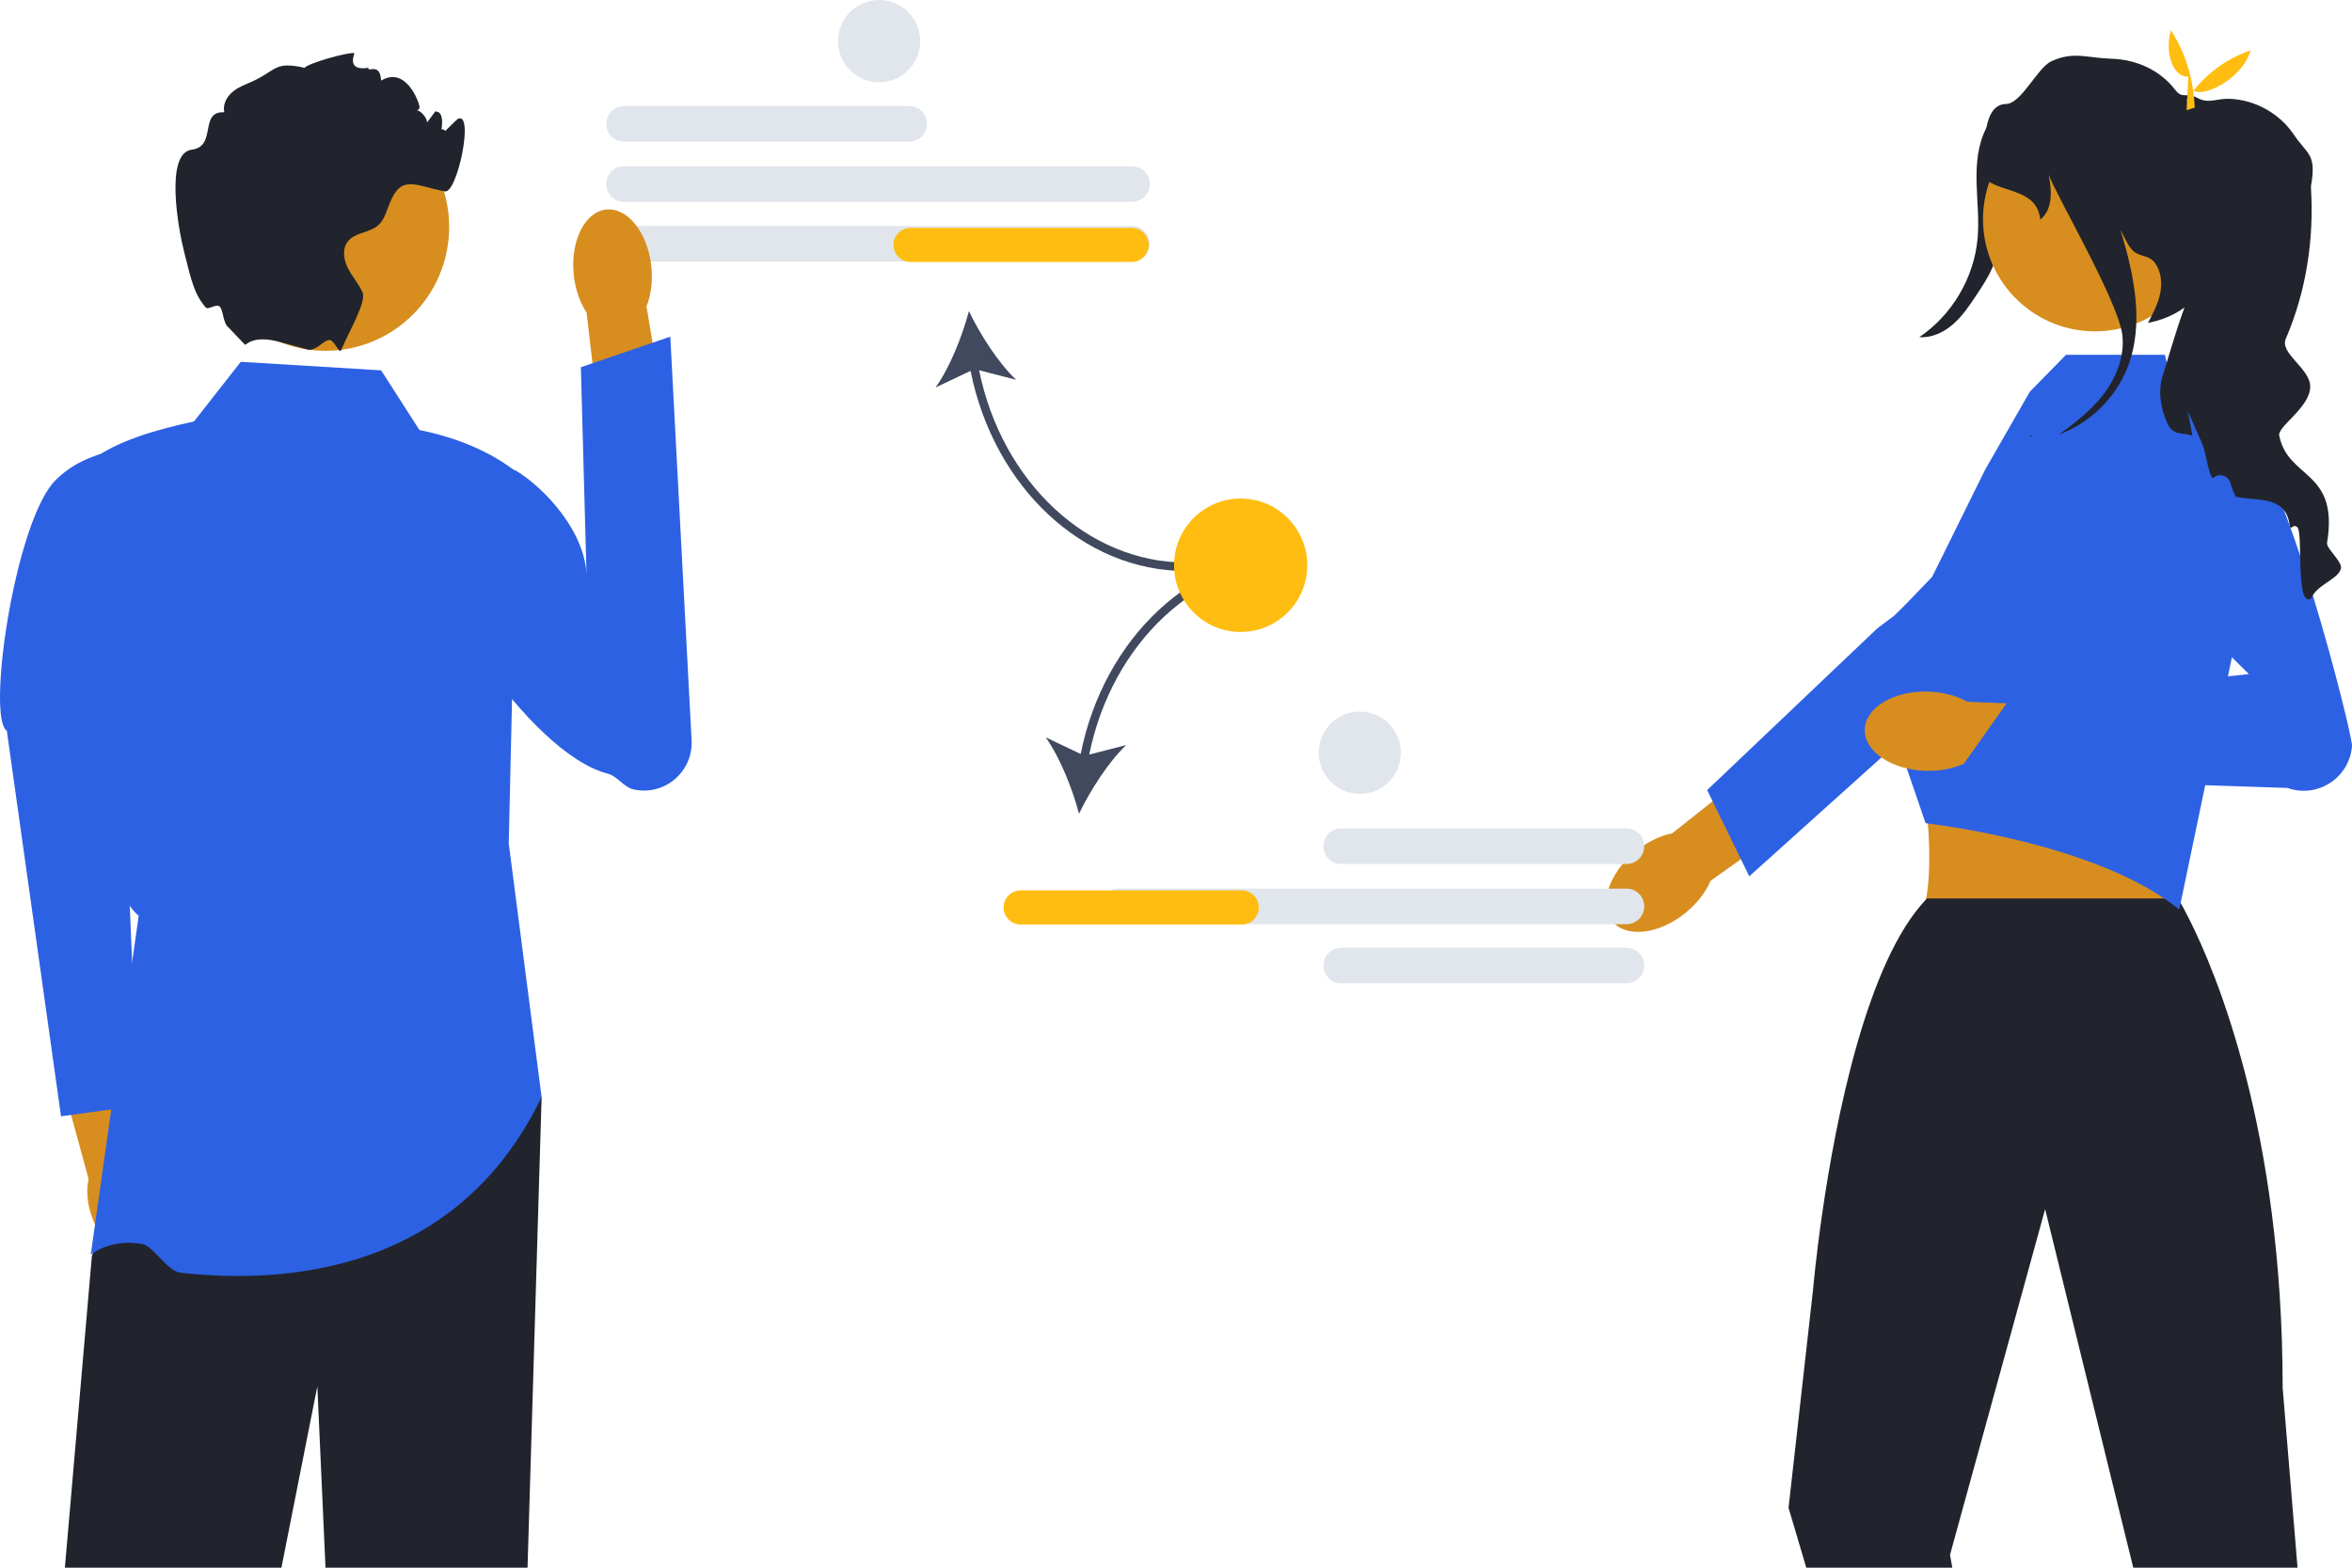 <svg xmlns="http://www.w3.org/2000/svg" width="348" height="232" fill="none"><g clip-path="url(#a)"><path fill="#E1E6EC" d="M134.545 20.96H92.324c-1.448 0-2.627-1.181-2.627-2.632 0-1.451 1.179-2.632 2.627-2.632h42.221c1.448 0 2.627 1.181 2.627 2.632 0 1.451-1.179 2.632-2.627 2.632ZM167.494 29.868H92.324c-1.448 0-2.627-1.181-2.627-2.632 0-1.451 1.179-2.632 2.627-2.632h75.17c1.449 0 2.627 1.181 2.627 2.632 0 1.451-1.178 2.632-2.627 2.632ZM167.494 38.696H92.324c-1.448 0-2.627-1.181-2.627-2.632 0-1.451 1.179-2.632 2.627-2.632h75.17c1.449 0 2.627 1.181 2.627 2.632 0 1.451-1.178 2.632-2.627 2.632Z"/><path fill="#40495E" d="M175.457 84.508v-1.261c-14.529 0-27.217-11.891-30.59-28.455l5.474 1.411c-2.648-2.513-5.323-6.721-6.982-10.16-.98 3.692-2.81 8.331-4.935 11.301l5.18-2.458c3.444 17.233 16.677 29.622 31.853 29.622Z"/><path fill="#FEBD10" d="M169.961 36.245c0 1.391-1.13 2.522-2.518 2.522h-32.726c-1.389 0-2.518-1.131-2.518-2.522s1.129-2.522 2.518-2.522h32.726c1.388 0 2.518 1.131 2.518 2.522Z"/><path fill="#D78E1F" d="M22.596 176.747c-.498-1.738-1.351-3.22-2.367-4.278l-3.69-16.855-8.044 1.974 4.61 16.886c-.303 1.428-.242 3.134.256 4.872 1.138 3.971 4.128 6.608 6.679 5.89 2.55-.717 3.695-4.518 2.557-8.489Z"/><path fill="#2D61E3" d="M21.484 66.182s-8.688-.3-13.723 5.375c-5.768 7.06-9.711 34.724-6.751 36.587l8.02 57.057 11.436-1.574-2.935-68.461 3.954-28.984Z"/><path fill="#21242C" d="m80.137 162.359-2.082 69.639H48.161l-1.208-26.843-5.312 26.843H9.6l3.996-46.145 4.129-9.705 2.794-6.577 59.618-7.212Z"/><path fill="#2D61E3" d="m56.393 54.807-20.769-1.261-6.923 8.828c-5.979 1.283-11.38 2.939-15.105 5.675.891 26.437-1.067 60.813 6.923 67.472l-7.095 50.17s2.861-2.456 7.64-1.589c1.651.299 3.644 4.026 5.673 4.252 15.589 1.735 40.869-.05 53.399-25.995l-4.863-37.558 1.259-54.86c-3.935-3.116-8.827-5.142-14.475-6.306l-5.664-8.828Z"/><path fill="#D78E1F" d="M96.376 39.46c.225 2.186-.061 4.242-.72 5.89l3.46 20.69-9.874 1.361-2.446-21.135c-.981-1.479-1.681-3.433-1.906-5.619-.515-4.994 1.639-9.309 4.811-9.637 3.172-.328 6.161 3.454 6.676 8.449v0h-0.0 0Z"/><path fill="#2D61E3" d="M63.547 71.522c-1.034 1.528-.746 3.246-.993 5.311C61.506 85.595 78.266 111.488 89.862 114.47c1.522.391 2.389 2.036 3.925 2.366 4.55.98 8.786-2.638 8.541-7.295l-3.15-59.72-13.234 4.522.847 31.006c-.084-6.423-5.971-12.964-10.43-15.684 0 0-9.032-3.734-12.814 1.856Z"/><path fill="#D78E1F" d="M48.164 51.914c10.104 0 18.294-8.206 18.294-18.329 0-10.123-8.191-18.329-18.294-18.329-10.104 0-18.294 8.206-18.294 18.329 0 10.123 8.191 18.329 18.294 18.329Z"/><path fill="#21242C" d="M65.204 20.126c-.157.038 2.408-2.467 2.518-2.522 2.517-1.261-.069 11.066-1.888 10.72-4.475-.851-6.407-2.541-8.144 1.677-.485 1.173-.787 2.497-1.731 3.336-1.296 1.141-3.449 1.047-4.506 2.409-.85 1.097-.604 2.711.025 3.947.629 1.242 1.586 2.295 2.159 3.563.642 1.425-2.096 5.959-3.14 8.506v.006l-.006.015c-.278.668-.937-1.257-1.634-1.449-.833-.23-2.061 1.742-3.389 1.383-.006 0-.013-.006-.019-.006-1.265-.353-2.675-.731-4.072-1.11h-.006c-3.933-1.072-4.928.467-5.117.422l-2.442-2.56c-.838-.611-.743-2.585-1.334-3.115-.483-.433-1.688.568-2.043.151-1.741-2.043-2.142-4.087-3.168-8.122-.938-3.689-2.882-14.73 1.114-15.228 3.77-.473 1.013-5.732 4.808-5.536-.227-.959.195-1.986.881-2.693.68-.713 1.586-1.154 2.498-1.532 4.5-1.841 3.751-3.424 8.496-2.352.472-.662 6.525-2.388 7.381-2.167.063.013-1.32 2.703 2.06 2.167-.126.776 1.717-.906 1.888 1.892 3.605-2.167 5.545 3.02 5.664 3.783.157.952-1.278.467-.321.612.567.088 1.536 1.242 1.441 1.816.409-.555.818-1.103 1.234-1.658.075.006.145.019.22.032 1.913.366-.28 6.632-.201 4.679.145-3.588 2.681-1.488.774-1.066ZM298.55 16.368c-.676 5.566-1.414 11.125-2.215 16.674-.325 2.254-.669 4.537-1.574 6.626-.618 1.426-1.483 2.728-2.344 4.022-1.017 1.529-2.051 3.077-3.432 4.285-1.381 1.208-3.175 2.057-5.003 1.915 4.85-3.271 8.11-8.804 8.625-14.639.242-2.743-.09-5.5-.154-8.253-.064-2.753.166-5.601 1.434-8.044 1.268-2.443 3.772-4.399 6.519-4.329l-1.856 1.744Z"/><path fill="#D78E1F" d="M249.396 135.088c-3.947 3.207-8.797 3.767-10.834 1.25-2.037-2.516-.489-7.155 3.458-10.362 1.727-1.404 3.628-2.3 5.39-2.654l16.892-13.378 6.098 8.076-17.3 12.331c-.709 1.655-1.977 3.333-3.704 4.737Z"/><path fill="#2D61E3" d="m252.587 116.925 25.17-23.928 2.517-1.892s14.449-14.104 18.19-14.427c1.585-.137 3.17.259 4.504 1.128 2.157 1.401 3.274 3.708 3.274 6.032 0 1.942-.781 3.894-2.379 5.332L280.82 109.897l-9.803 8.816-12.192 10.969-1.239-2.53-4.191-8.571-.808-1.656v.001-.001Z"/><path fill="#D78E1F" d="m306.407 100.731-25.202 7.734c4.219 1.191 5.986 26.95 2.059 27.751 0 0 41.768 2.976 39.489 0-2.779-3.629.947-27.74 2.724-27.751l-19.07-7.734Z"/><path fill="#21242C" d="m339.941 232-2.202-26.635c0-9.528-.617-18.136-1.605-25.81-3.959-30.803-13.884-46.593-13.884-46.593h-37.132c-.051.057-.101.101-.151.158l-.007.006c-8.76 9.226-13.317 32.424-15.344 46.429-.963 6.665-1.353 11.25-1.353 11.25l-3.631 32.335 2.624 8.86h21.606l-.34-1.898 13.903-50.547.17-.618.151.618L315.635 232h24.306Z"/><path fill="#2D61E3" d="m285.879 85.366 7.846-15.87 6.611-11.53 5.347-5.459h14.632l1.362 5.459 8.173 4.549 2.891 22.746-10.3 49.351c-12.259-10.008-37.527-12.78-37.527-12.78l-4.094-11.937-2.706-14.38-.327-1.72 8.092-8.431Z"/><path fill="#D78E1F" d="M284.937 114.074c-5.079-.145-9.122-2.887-9.03-6.125.091-3.239 4.283-5.747 9.362-5.603 2.224.063 4.248.625 5.815 1.507l21.514.882-.628 10.107-21.142-1.942c-1.614.792-3.667 1.237-5.891 1.174Z"/><path fill="#2D61E3" d="m312.451 79.577 20.294 20.187-35.35 3.627-8.215 11.577 49.272 1.637c4.446 1.586 9.181-1.492 9.547-6.206.123-1.591-9.999-41.978-16.127-45.727-7.182-4.394-19.421 14.905-19.421 14.905l4.009-6.686-4.009 6.686Z"/><path fill="#D78E1F" d="M326.548 32.7c.148-9.169-7.152-16.723-16.303-16.87-9.152-.148-16.691 7.166-16.838 16.335-.148 9.169 7.151 16.722 16.303 16.87 9.152.148 16.691-7.165 16.838-16.335Z"/><path fill="#21242C" d="M346.357 84.169c-.415 1.576-3.65 2.39-4.405 4.414-2.404 1.375-1.102-9.856-2.071-10.594-.749-.561-.95.794-1.12-.372-.642-4.376-4.84-3.399-7.949-4.105-.352-.687-.623-1.356-.799-2.005-.315-1.173-1.75-1.583-2.599-.719-.384-.341-.661-1.545-.932-2.749-.195-.876-.39-1.753-.617-2.308l-2.165-4.893.699 3.645c-1.416-.511-2.845.019-3.669-1.734-1.058-2.251-1.479-4.887-.711-7.252.698-2.144 1.875-6.438 3.203-9.995-1.504 1.091-3.31 1.885-5.406 2.283.742-1.412 1.498-2.85 1.812-4.42.309-1.57.12-3.317-.874-4.565-.819-1.028-2.027-.769-3.047-1.595-.793-.643-1.479-2.289-1.957-3.191 2.039 6.791 3.581 14.005.988 20.487-1.794 4.49-5.57 8.141-10.101 9.799 2.41-1.728 4.764-3.569 6.57-5.915 1.933-2.516 3.191-5.694 2.807-8.847-.604-4.95-9.767-20.607-10.894-23.684.617 3.008.378 5.354-1.246 6.646-.422-4.364-5.167-3.966-7.754-5.713 0 0-2.001-11.331 2.694-11.401 2.266-.032 4.638-5.366 6.696-6.318 3.286-1.52 5.3-.486 8.944-.372 3.637.107 7.13 1.677 9.352 4.559 1.164 1.507 1.592.309 3.342 1.249 1.661.889 2.782.063 4.663.12 3.77.101 7.427 2.119 9.542 5.24 2.114 3.128 3.417 2.838 2.58 7.674-.013.057-.013.17 0 .341.459 7.617-.718 15.254-3.732 22.265-.932 2.157 3.625 4.382 3.618 7.075-.006 3.128-5.034 5.978-4.569 7.315 1.335 6.438 8.83 5.007 7.062 15.783-.145.876 2.322 2.8 2.045 3.853ZM300.444 64.451c.138-.044.277-.095.415-.151-.176.126-.346.246-.522.372l.107-.221Z"/><path fill="#FEBD10" d="M323.788 11.325c-1.803.268-3.634-2.728-2.611-6.884 2.231 3.417 3.371 7.265 3.551 11.49l-1.202.373.262-4.979Z"/><path fill="#FEBD10" d="M332.999 7.446c-1.23 4.368-7.478 7.291-8.581 5.771l-.127 2.605-.772-.996c2.241-3.338 5.295-5.9 9.48-7.38Z"/><path fill="#E1E6EC" d="M195.808 125.227c0-1.451 1.178-2.632 2.627-2.632h42.22c1.449 0 2.627 1.181 2.627 2.632 0 1.452-1.178 2.632-2.627 2.632h-42.22c-1.449 0-2.627-1.18-2.627-2.632ZM195.808 142.883c0-1.451 1.178-2.632 2.627-2.632h42.22c1.449 0 2.627 1.181 2.627 2.632 0 1.452-1.178 2.632-2.627 2.632h-42.22c-1.449 0-2.627-1.18-2.627-2.632ZM165.485 136.768c-1.448 0-2.627-1.181-2.627-2.632 0-1.452 1.179-2.632 2.627-2.632h75.17c1.449 0 2.627 1.18 2.627 2.632 0 1.451-1.178 2.632-2.627 2.632h-75.17Z"/><path fill="#40495E" d="m159.897 111.578-5.18-2.459c2.125 2.971 3.955 7.61 4.935 11.302 1.66-3.439 4.335-7.647 6.982-10.16l-5.474 1.411c3.373-16.564 16.061-28.455 30.59-28.455v-1.261c-15.176 0-28.409 12.389-31.853 29.622Z"/><path fill="#FEBD10" d="M183.737 136.816H151.01c-1.388 0-2.518-1.132-2.518-2.523 0-1.39 1.13-2.522 2.518-2.522h32.727c1.388 0 2.517 1.132 2.517 2.522 0 1.391-1.129 2.523-2.517 2.523ZM193.295 85.231c.872-5.382-2.776-10.454-8.148-11.327-5.372-.873-10.434 2.782-11.306 8.164-.872 5.382 2.777 10.454 8.149 11.327 5.372.873 10.433-2.782 11.305-8.164Z"/><path fill="#E1E6EC" d="M130.072 12.179c3.357 0 6.078-2.726 6.078-6.09C136.15 2.726 133.429 0 130.072 0c-3.356 0-6.078 2.726-6.078 6.09 0 3.363 2.722 6.09 6.078 6.09ZM201.19 117.485c3.357 0 6.078-2.727 6.078-6.09s-2.721-6.09-6.078-6.09c-3.356 0-6.078 2.727-6.078 6.09s2.722 6.09 6.078 6.09Z"/></g><defs><clipPath id="a"><path fill="#fff" d="M0 0h348v232H0z"/></clipPath></defs></svg>
